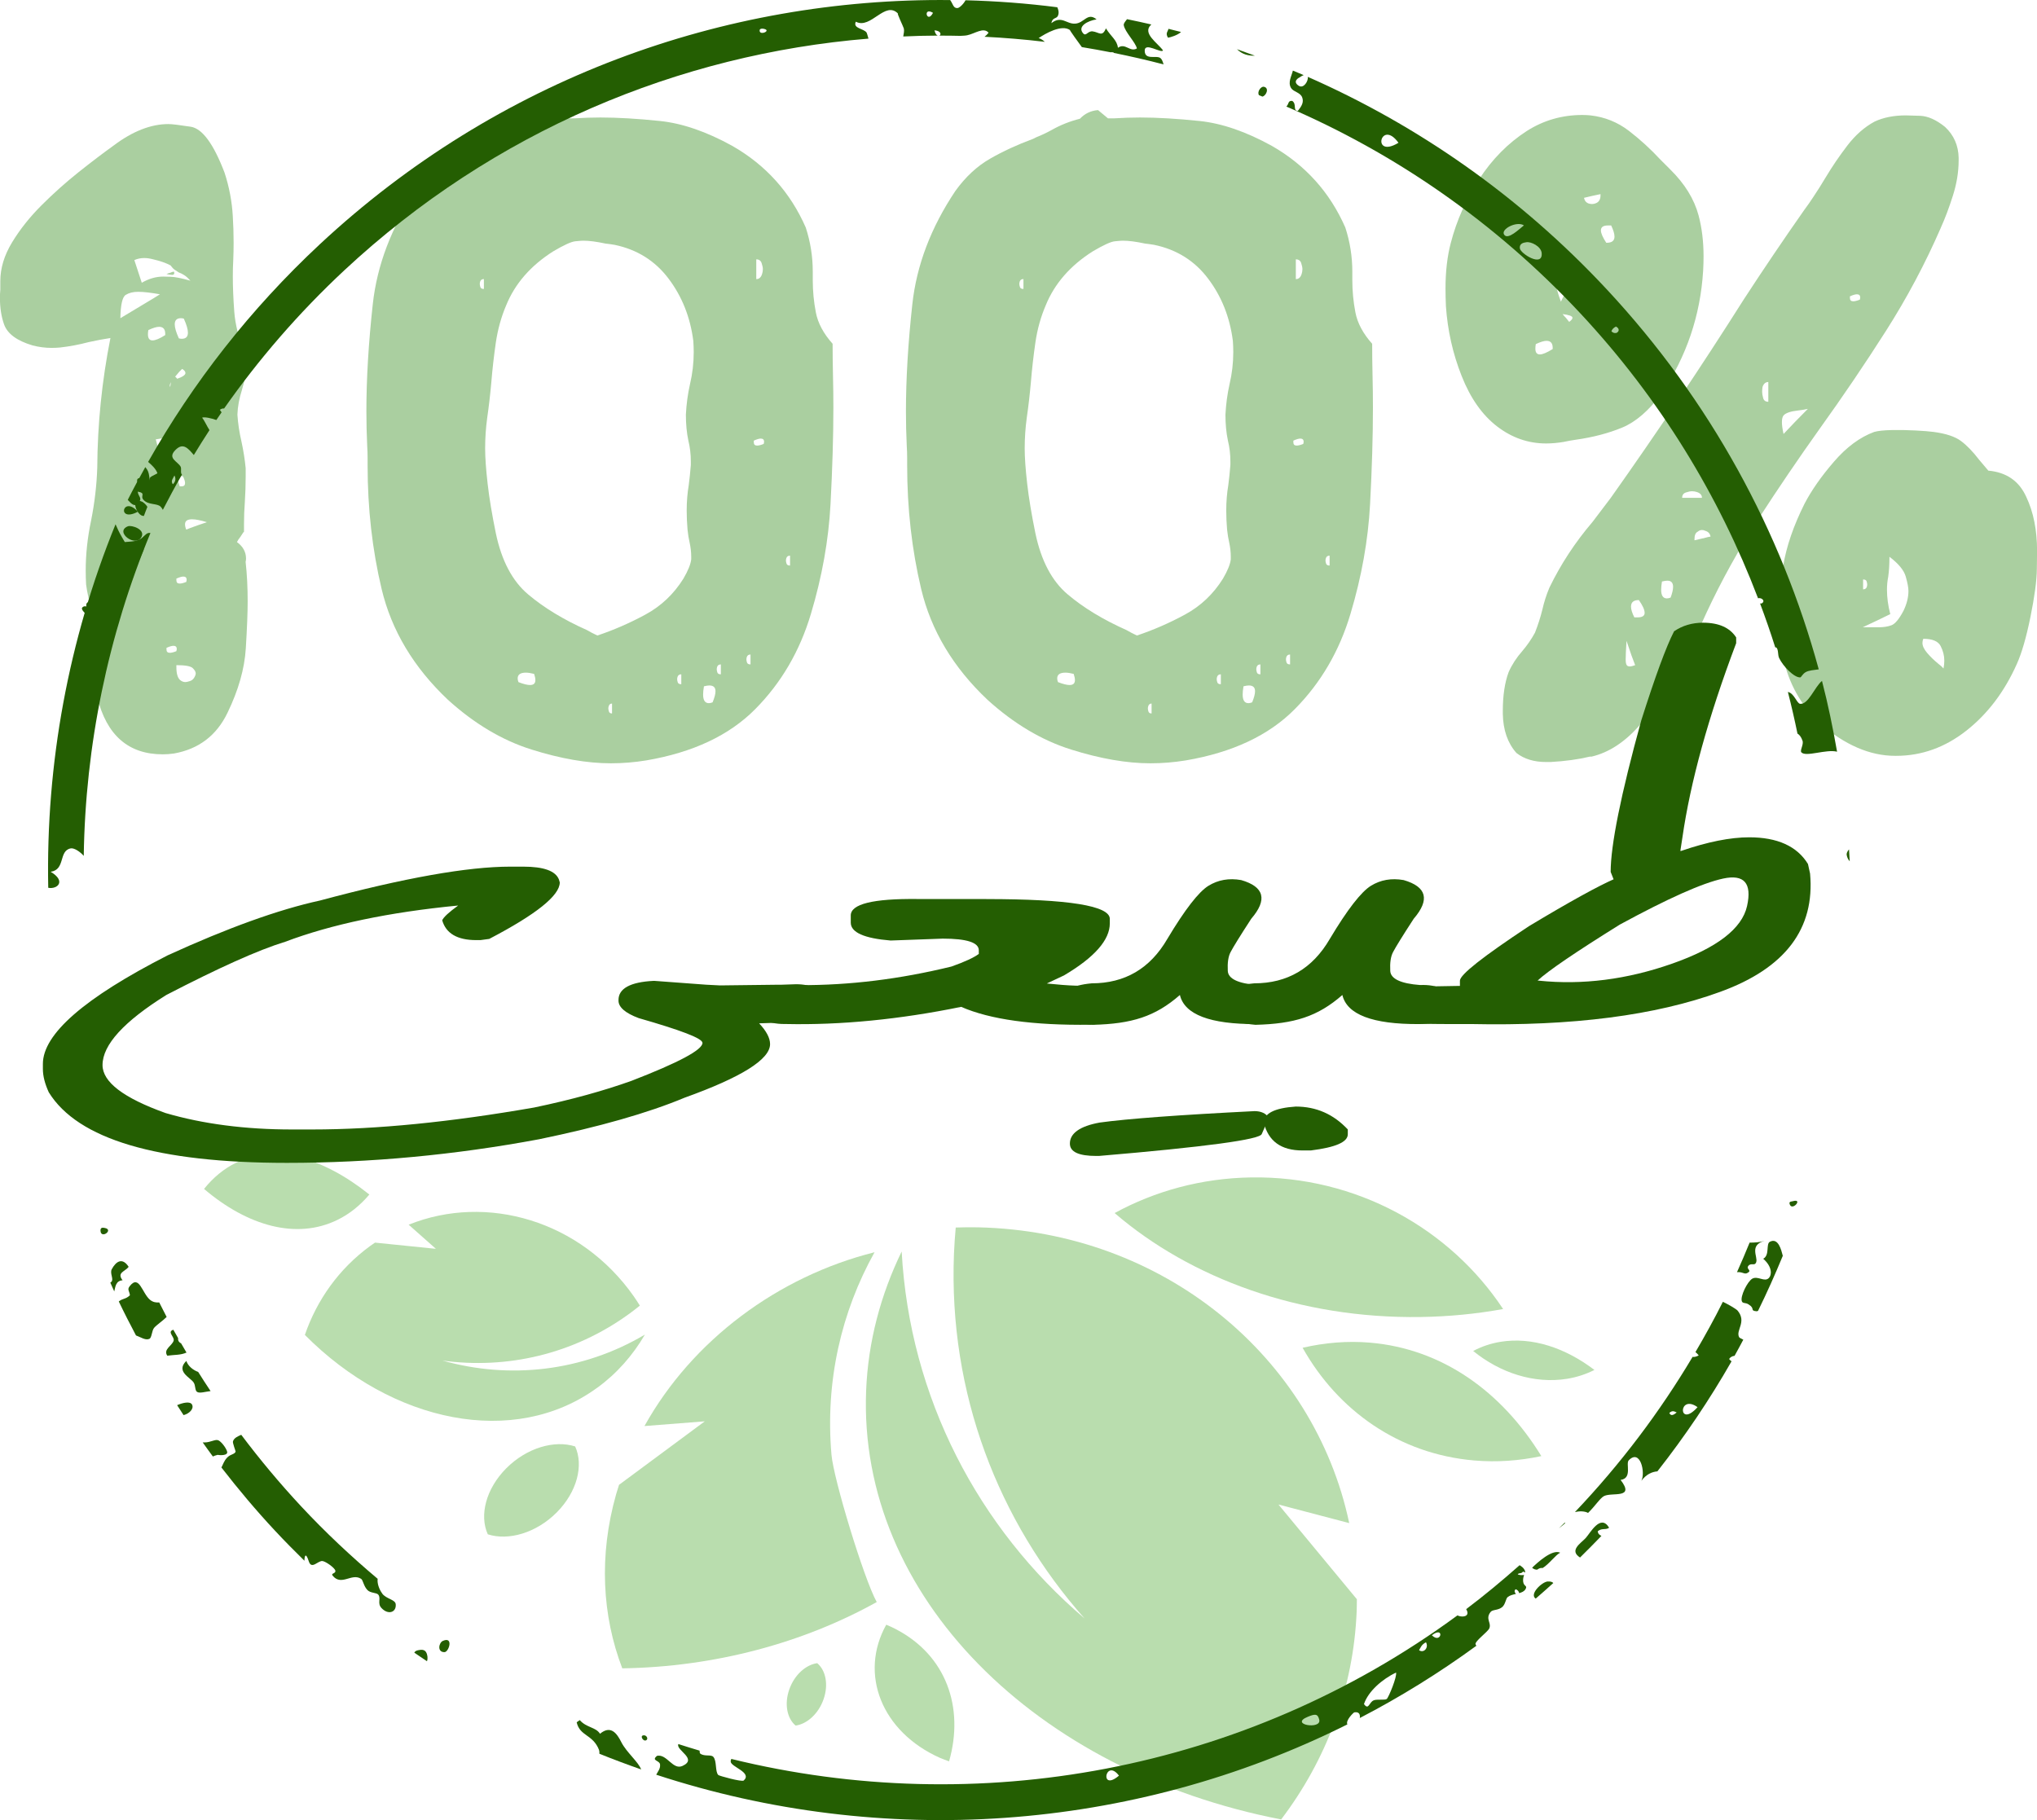 <svg xmlns="http://www.w3.org/2000/svg" id="uuid-9db97db8-7f29-4659-97ac-c463cca0b178" viewBox="0 0 633.8 566.37"><defs><style>.uuid-5e729e01-6053-415a-bc4b-199b63da9503{fill:#aacfa0;}.uuid-5e729e01-6053-415a-bc4b-199b63da9503,.uuid-cdfca69a-180e-488d-9c3a-167b69a9fcaa,.uuid-dae5a5d7-2af9-4aea-aef7-618b8454633a{stroke-width:0px;}.uuid-cdfca69a-180e-488d-9c3a-167b69a9fcaa{fill:#245e02;}.uuid-dae5a5d7-2af9-4aea-aef7-618b8454633a{fill:#b9ddae;}</style></defs><g id="uuid-c15b4f6f-1f6f-428e-a51b-7143b9b2f629"><path class="uuid-dae5a5d7-2af9-4aea-aef7-618b8454633a" d="m479.58,453.12c-12.36-20.15-30.92-33.39-53.27-35.3-7.06-.6-14.1-.01-21.01,1.59,11,19.59,30.04,33.08,53.39,35.07,7.07.61,14.07.09,20.88-1.36Z"></path><path class="uuid-dae5a5d7-2af9-4aea-aef7-618b8454633a" d="m114.92,371.72c-14.53-11.59-29.37-15.77-41.46-9.89-3.82,1.86-7.14,4.63-9.97,8.15,13.61,11.6,28.8,15.82,41.43,9.67,3.83-1.85,7.16-4.56,10.01-7.93Z"></path><path class="uuid-dae5a5d7-2af9-4aea-aef7-618b8454633a" d="m496.09,426.31c-9.06-6.9-19.41-10.34-29.18-8.76-3.08.5-5.93,1.48-8.54,2.86,8.38,6.82,18.99,10.3,29.2,8.66,3.09-.5,5.93-1.45,8.53-2.76Z"></path><path class="uuid-dae5a5d7-2af9-4aea-aef7-618b8454633a" d="m278.7,506.95c-.95-.5-1.95-.94-2.95-1.36-8.51,15.29-1.5,33.33,16.76,41.46.91.4,1.85.71,2.79,1.06,4.8-16.81-.92-33.04-16.6-41.15Z"></path><path class="uuid-dae5a5d7-2af9-4aea-aef7-618b8454633a" d="m467.68,407.35c-16.54-25-45.64-41.44-78.34-40.95-15.5.23-29.97,4.24-42.53,11.09,23.65,20.35,57.68,32.9,95.2,32.35,8.82-.13,17.4-.98,25.67-2.48Z"></path><path class="uuid-dae5a5d7-2af9-4aea-aef7-618b8454633a" d="m269.49,432.77c-2.53,63.97,52.86,118.66,129.13,133.42,13.94-18.35,22.54-40.65,23.5-64.83.05-1.24.04-2.47.06-3.7l-24.39-29.47,22.01,5.78c-10.87-51.59-57.75-90.79-115.51-92.04-2.32-.05-4.62-.01-6.92.06-.25,2.72-.43,5.45-.55,8.2-1.71,43.39,13.83,83.26,40.65,113.47-33.07-28.16-54.43-68.75-56.92-114.21-6.56,13.52-10.45,28.08-11.06,43.32Z"></path><path class="uuid-dae5a5d7-2af9-4aea-aef7-618b8454633a" d="m185.79,431.87c-25.75,18.76-63.71,11-90.93-16.46,3.73-10.85,10.58-20.58,20.31-27.67.5-.36,1-.7,1.51-1.05l18.95,1.93-8.48-7.51c24.35-9.79,53.53-1.25,70.05,22.3.66.95,1.28,1.91,1.89,2.88-1.06.86-2.14,1.69-3.24,2.5-17.48,12.72-38.27,17.34-58.19,14.6,20.81,5.88,43.51,3.48,63-8.08-3.77,6.46-8.71,12.1-14.86,16.57Z"></path><path class="uuid-dae5a5d7-2af9-4aea-aef7-618b8454633a" d="m193.61,519.17c28.81-.44,56.33-7.91,79.18-20.63-4.02-7.27-13.42-38.26-14.08-45.83-1.99-22.85,3.06-44.48,13.4-63.03-30.03,7.54-56.71,27.35-71.59,54.09l18.77-1.47-26.68,19.76c-.3.97-.62,1.93-.9,2.91-5.42,19.13-4.36,37.85,1.91,54.21Z"></path><path class="uuid-dae5a5d7-2af9-4aea-aef7-618b8454633a" d="m247.55,536.98c3.56-.49,7.14-3.69,8.71-8.23,1.58-4.55.65-8.98-1.99-11.19-3.56.49-7.14,3.68-8.71,8.23-1.58,4.55-.65,8.98,1.99,11.19Z"></path><path class="uuid-dae5a5d7-2af9-4aea-aef7-618b8454633a" d="m151.78,477.46c6.42,2.07,15.07-.41,21.44-6.81,6.36-6.4,8.41-14.65,5.74-20.53-6.42-2.07-15.06.4-21.44,6.8-6.36,6.41-8.41,14.65-5.75,20.53Z"></path><path class="uuid-5e729e01-6053-415a-bc4b-199b63da9503" d="m76.18,109.92c.42,1.2.64,2.44.64,3.72,0,.6-.1,1.52-.32,2.76-.21,1.24-.62,2.88-1.22,4.94-.85,2.65-1.33,5.21-1.41,7.7.18,2.73.6,5.56,1.28,8.46.59,2.74,1.03,5.47,1.29,8.21v2.57c0,2.65-.09,5.3-.26,7.95-.18,2.31-.26,4.62-.26,6.93v2.31l-.39.39v.13l-.12.13c-.09.09-.13.17-.13.25l-.13.13c-.18.26-.3.47-.39.64l-.26.26v.13l-.26.26c-.17.34-.34.64-.51.9,1.88,1.37,2.82,3.08,2.82,5.13,0,.34-.04.69-.13,1.03.43,3.76.64,7.87.64,12.31,0,3.42-.19,8.3-.58,14.62-.39,6.33-2.29,13.02-5.71,20.07-3.41,7.06-8.97,11.27-16.67,12.64-1.2.17-2.35.25-3.46.25-10.68,0-17.49-5.94-20.39-17.83-.43-2.22-.64-4.53-.64-6.93,0-1.54.09-3.08.26-4.62.17-1.62.26-3.21.26-4.75s-.09-3.03-.26-4.49c-.35-2.31-.85-4.66-1.54-7.05-.68-2.31-1.2-4.7-1.54-7.18-.08-1.45-.12-2.9-.12-4.36,0-5.05.55-10.22,1.67-15.52,1.11-5.56,1.74-11.03,1.92-16.42.08-13.59,1.45-27.06,4.1-40.4-2.23.34-4.49.77-6.8,1.28-2.91.77-5.85,1.33-8.85,1.67-.85.08-1.75.12-2.69.12-1.97,0-3.94-.26-5.9-.77-4.87-1.45-7.82-3.64-8.85-6.54-.86-2.39-1.29-5.17-1.29-8.34,0-.77.04-1.58.12-2.44v-2.69c0-4.02,1.22-8.04,3.66-12.06,2.44-4.02,5.49-7.86,9.17-11.54,3.67-3.67,7.5-7.09,11.47-10.26,3.97-3.16,7.63-5.94,10.97-8.34,5.9-4.44,11.58-6.67,17.05-6.67,1.03,0,3.34.28,6.93.83,3.59.56,7.1,5.32,10.52,14.3,1.45,4.44,2.3,8.94,2.56,13.47.17,2.74.26,5.51.26,8.33,0,1.79-.04,3.63-.12,5.52-.09,1.62-.13,3.25-.13,4.87,0,3.33.15,7.01.45,11.03.3,4.02,1.39,8.34,3.28,12.95Zm-38.73-10.9c3.25-1.97,6.67-4.02,10.26-6.16l2.05-1.28c-2.82-.51-5.09-.77-6.8-.77-1.54,0-2.82.32-3.85.96-1.03.64-1.58,3.06-1.66,7.25Zm15.64-16.42c-1.45-.77-3.29-1.41-5.52-1.92-.93-.25-1.84-.38-2.69-.38-1.12,0-2.14.21-3.08.64.77,2.31,1.54,4.66,2.31,7.05,2.22-1.28,4.44-1.92,6.67-1.92.25,0,1.04.02,2.37.06,1.32.04,3.35.45,6.1,1.22-.69-.77-1.33-1.35-1.93-1.73-.6-.38-1.15-.66-1.67-.83-.43-.26-.85-.53-1.28-.83-.43-.3-.86-.75-1.29-1.35Zm-6.93,20.13c-.08.43-.13.86-.13,1.28,0,1.28.47,1.92,1.41,1.92s2.26-.56,3.97-1.66v-.39c0-1.45-.63-2.18-1.92-2.18-.77,0-1.89.34-3.34,1.02Zm2.31,33.99c.95,3.85,1.92,5.77,2.95,5.77.18,0,.64-.28,1.41-.83.77-.56,1.16-2.54,1.16-5.96-.86.17-1.67.34-2.44.51l-3.08.51Zm5.64-52.2c.08.17.12.3.12.38,0,.43-.21.64-.63.64-.52,0-1.12-.09-1.8-.26.34-.17.73-.3,1.16-.39.34-.17.73-.3,1.15-.38Zm.77,118.12l.13-.64c0-.68-.34-1.03-1.02-1.03-.52,0-1.25.21-2.19.64v.51c0,.68.34,1.03,1.03,1.03.52,0,1.2-.17,2.05-.51Zm-1.67-83.75l-.13.26c-.17.34-.26.6-.26.77s.04.34.13.51c.09-.59.17-1.11.25-1.54Zm2.44-13.59c.34.09.64.13.9.13,1.29,0,1.92-.64,1.92-1.92,0-1.03-.43-2.48-1.28-4.36-.34-.08-.64-.13-.9-.13-1.28,0-1.92.64-1.92,1.92,0,1.03.43,2.48,1.28,4.36Zm-1.15,11.93c.17.09.38.3.64.64,1.71-.6,2.56-1.2,2.56-1.79,0-.43-.34-.86-1.03-1.28l-.89.89-1.29,1.54Zm.38,62.84v.51c0,.68.34,1.02,1.03,1.02.52,0,1.19-.17,2.05-.51l.12-.64c0-.68-.34-1.03-1.02-1.03-.51,0-1.24.21-2.18.64Zm0,26.93v.64c0,1.97.39,3.29,1.15,3.98.52.43,1.07.64,1.67.64.26,0,.73-.1,1.41-.32.68-.21,1.2-.71,1.54-1.48.17-.34.25-.64.25-.9,0-.51-.32-1.07-.96-1.67-.64-.6-2.33-.9-5.07-.9Zm2.06-58.74c-.18-.09-.35-.13-.51-.13-.69,0-1.03.34-1.03,1.03,0,.51.17,1.24.51,2.18h.64c.68,0,1.03-.34,1.03-1.03,0-.51-.22-1.2-.64-2.05Zm1.02,16.54l1.29-.51c1.61-.6,3.33-1.2,5.12-1.79-1.97-.6-3.51-.9-4.62-.9-1.45,0-2.18.51-2.18,1.54,0,.51.12,1.07.38,1.67Z"></path><path class="uuid-5e729e01-6053-415a-bc4b-199b63da9503" d="m259.06,106.97c0,3.25.04,6.59.12,10.01.08,3.25.12,6.54.12,9.88,0,8.89-.3,18.92-.89,30.07-.6,11.16-2.63,22.53-6.1,34.11-3.46,11.59-9.23,21.46-17.31,29.62-8.08,8.17-19.39,13.49-33.92,15.97-3.68.6-7.36.9-11.03.9-7.35,0-15.59-1.43-24.69-4.29-9.11-2.87-17.76-8.02-25.97-15.46-10.69-10.09-17.57-21.59-20.65-34.5-2.91-12.23-4.36-25.05-4.36-38.47v-2.18c0-1.28-.04-2.61-.13-3.98-.16-3.5-.25-7.05-.25-10.64,0-10.09.66-21.2,1.99-33.35,1.33-12.14,5.79-23.89,13.41-35.27,3.15-4.36,6.75-7.7,10.77-10,4.02-2.31,8.47-4.36,13.34-6.16l1.02-.51c1.71-.68,3.34-1.45,4.88-2.31,2.74-1.54,5.64-2.69,8.72-3.46,1.54-1.62,3.42-2.52,5.64-2.69l3.08,2.56h2.04c2.66-.17,5.3-.26,7.95-.26,5.39,0,11.56.37,18.53,1.09,6.97.73,14.48,3.32,22.51,7.76,10.43,5.98,18.04,14.45,22.83,25.39,1.45,4.45,2.18,9.02,2.18,13.72v2.7c0,3.33.32,6.67.96,10,.64,3.33,2.38,6.58,5.2,9.74Zm-108.5-17.05v-3.08c-.6,0-.98.26-1.16.77-.08.26-.12.52-.12.77s.07.58.19.96c.13.39.49.58,1.1.58Zm35.26,107.86c5.13-1.71,10.13-3.89,15.01-6.54,4.88-2.65,8.81-6.37,11.8-11.16,1.45-2.48,2.27-4.49,2.44-6.03v-.77c0-1.45-.17-2.95-.51-4.49-.26-1.11-.48-2.44-.64-3.98-.17-2.05-.26-4.02-.26-5.9,0-2.82.22-5.47.64-7.95.26-1.97.47-4.06.65-6.28v-1.03c0-2.31-.26-4.49-.77-6.54-.52-2.48-.77-5.17-.77-8.08.16-3.25.59-6.41,1.28-9.49.77-3.25,1.16-6.58,1.16-10,0-1.11-.05-2.26-.13-3.46-.94-7.35-3.5-13.81-7.7-19.37-4.19-5.56-9.79-9.06-16.8-10.52-1.02-.17-1.96-.3-2.82-.39-2.74-.59-5.04-.9-6.92-.9-.44,0-1.27.06-2.51.19-1.24.13-3.52,1.17-6.86,3.14-7.01,4.45-11.88,10.05-14.62,16.8-1.53,3.59-2.6,7.44-3.21,11.54-.59,4.1-1.07,8.25-1.41,12.44-.34,3.85-.77,7.52-1.28,11.03-.43,3.17-.64,6.33-.64,9.49,0,2.82.26,6.48.77,10.97.51,4.49,1.37,9.64,2.56,15.45,1.79,8.55,5.15,14.9,10.07,19.04,4.92,4.15,11.01,7.85,18.28,11.09,1.03.6,2.09,1.15,3.21,1.67Zm-24.5,14.49c1.54.6,2.74.9,3.6.9,1.11,0,1.66-.51,1.66-1.54,0-.51-.13-1.15-.39-1.92-1.02-.26-1.88-.39-2.56-.39-1.71,0-2.56.6-2.56,1.8,0,.34.08.73.25,1.15Zm29.11,9.75v-3.08c-.51,0-.85.26-1.02.77-.09.25-.13.51-.13.77s.07.58.19.96c.13.38.45.58.96.58Zm21.55-9.1v-3.08c-.6,0-.98.26-1.16.77-.08.25-.13.51-.13.77s.07.58.19.96c.12.38.49.58,1.09.58Zm9.74,5.64c.6-1.45.9-2.61.9-3.46,0-1.2-.64-1.79-1.93-1.79-.42,0-.97.09-1.66.26-.18,1.02-.26,1.88-.26,2.56,0,1.79.59,2.69,1.8,2.69.34,0,.72-.09,1.15-.26Zm2.57-8.72v-3.08c-.6,0-.98.25-1.16.77-.08.26-.12.51-.12.77s.07.58.19.96c.12.38.49.58,1.09.58Zm9.23-3.08v-3.08c-.6,0-.98.26-1.15.77-.09.26-.13.51-.13.77s.06.58.19.96c.13.38.49.58,1.1.58Zm4.1-68.61l.13-.64c0-.68-.34-1.03-1.03-1.03-.51,0-1.24.21-2.18.64v.51c0,.69.34,1.03,1.02,1.03.51,0,1.2-.17,2.05-.51Zm-2.31-57.45v6.16c.85,0,1.45-.51,1.79-1.54.17-.51.26-1.02.26-1.54s-.13-1.15-.39-1.92c-.26-.77-.82-1.15-1.67-1.15Zm10.51,95.29v-3.08c-.6,0-.98.26-1.15.77-.09.26-.13.51-.13.77s.07.58.19.96c.14.39.49.58,1.09.58Z"></path><path class="uuid-5e729e01-6053-415a-bc4b-199b63da9503" d="m426.94,106.97c0,3.25.04,6.59.12,10.01.08,3.25.12,6.54.12,9.88,0,8.89-.3,18.92-.89,30.07-.6,11.16-2.63,22.53-6.1,34.11-3.46,11.59-9.23,21.46-17.31,29.62-8.08,8.17-19.39,13.49-33.92,15.97-3.68.6-7.36.9-11.03.9-7.35,0-15.59-1.43-24.69-4.29-9.11-2.87-17.76-8.02-25.97-15.46-10.69-10.09-17.57-21.59-20.65-34.5-2.91-12.23-4.36-25.05-4.36-38.47v-2.18c0-1.28-.04-2.61-.13-3.98-.17-3.5-.25-7.05-.25-10.64,0-10.09.66-21.2,1.99-33.35,1.33-12.14,5.79-23.89,13.41-35.27,3.15-4.36,6.75-7.7,10.77-10,4.02-2.31,8.46-4.36,13.34-6.16l1.02-.51c1.71-.68,3.34-1.45,4.88-2.31,2.74-1.54,5.64-2.69,8.72-3.46,1.54-1.62,3.42-2.52,5.64-2.69l3.08,2.56h2.04c2.66-.17,5.3-.26,7.95-.26,5.39,0,11.56.37,18.53,1.09,6.97.73,14.48,3.32,22.51,7.76,10.43,5.98,18.04,14.45,22.83,25.39,1.45,4.45,2.18,9.02,2.18,13.72v2.7c0,3.33.32,6.67.96,10,.64,3.33,2.38,6.58,5.2,9.74Zm-108.5-17.05v-3.08c-.6,0-.98.26-1.16.77-.08.26-.12.52-.12.77s.07.58.19.96c.13.39.49.58,1.1.58Zm35.26,107.86c5.13-1.71,10.13-3.89,15.01-6.54,4.88-2.65,8.81-6.37,11.8-11.16,1.45-2.48,2.27-4.49,2.44-6.03v-.77c0-1.45-.16-2.95-.5-4.49-.26-1.11-.48-2.44-.65-3.98-.17-2.05-.26-4.02-.26-5.9,0-2.82.22-5.47.64-7.95.26-1.97.47-4.06.65-6.28v-1.03c0-2.31-.26-4.49-.77-6.54-.52-2.48-.77-5.17-.77-8.08.17-3.25.59-6.41,1.28-9.49.77-3.25,1.16-6.58,1.16-10,0-1.11-.05-2.26-.13-3.46-.94-7.35-3.5-13.81-7.7-19.37-4.19-5.56-9.79-9.06-16.8-10.52-1.02-.17-1.96-.3-2.82-.39-2.74-.59-5.04-.9-6.92-.9-.44,0-1.27.06-2.51.19-1.24.13-3.52,1.17-6.86,3.14-7.01,4.45-11.88,10.05-14.62,16.8-1.54,3.59-2.61,7.44-3.21,11.54-.59,4.1-1.07,8.25-1.41,12.44-.34,3.85-.77,7.52-1.28,11.03-.43,3.17-.64,6.33-.64,9.49,0,2.82.26,6.48.77,10.97.51,4.49,1.37,9.64,2.56,15.45,1.79,8.55,5.15,14.9,10.07,19.04,4.91,4.15,11.01,7.85,18.28,11.09,1.03.6,2.09,1.15,3.21,1.67Zm-24.5,14.49c1.54.6,2.73.9,3.6.9,1.11,0,1.66-.51,1.66-1.54,0-.51-.13-1.15-.39-1.92-1.02-.26-1.88-.39-2.56-.39-1.72,0-2.57.6-2.57,1.8,0,.34.08.73.25,1.15Zm29.11,9.75v-3.08c-.51,0-.85.26-1.03.77-.08.25-.13.51-.13.77s.07.58.19.96c.13.38.45.58.96.58Zm21.55-9.1v-3.08c-.6,0-.98.26-1.16.77-.08.25-.13.51-.13.77s.07.58.19.96c.12.38.49.58,1.09.58Zm9.74,5.64c.6-1.45.9-2.61.9-3.46,0-1.2-.64-1.79-1.93-1.79-.42,0-.97.09-1.66.26-.18,1.02-.26,1.88-.26,2.56,0,1.79.59,2.69,1.79,2.69.34,0,.73-.09,1.15-.26Zm2.57-8.72v-3.08c-.6,0-.98.25-1.16.77-.08.26-.12.51-.12.77s.07.58.19.96c.12.38.49.58,1.09.58Zm9.23-3.08v-3.08c-.6,0-.98.26-1.15.77-.09.26-.13.51-.13.77s.06.58.19.96c.13.38.49.58,1.1.58Zm4.1-68.61l.13-.64c0-.68-.34-1.03-1.03-1.03-.51,0-1.24.21-2.18.64v.51c0,.69.34,1.03,1.02,1.03.51,0,1.2-.17,2.05-.51Zm-2.31-57.45v6.16c.85,0,1.45-.51,1.79-1.54.17-.51.26-1.02.26-1.54s-.13-1.15-.38-1.92c-.26-.77-.82-1.15-1.67-1.15Zm10.51,95.29v-3.08c-.6,0-.98.26-1.15.77-.09.26-.13.51-.13.77s.07.58.19.96c.14.39.5.58,1.09.58Z"></path><path class="uuid-5e729e01-6053-415a-bc4b-199b63da9503" d="m486.7,137.49c-1.97.34-3.85.51-5.64.51-5.56,0-10.65-1.77-15.27-5.32-4.61-3.55-8.29-8.78-11.02-15.71-2.74-6.92-4.36-14.15-4.88-21.67-.08-1.88-.13-3.72-.13-5.52,0-5.3.55-10.05,1.66-14.24,1.8-6.93,4.73-13.51,8.79-19.75,4.05-6.24,9-11.24,14.82-15.01,5.21-3.33,10.98-5,17.31-5,.85,0,1.71.04,2.56.13,4.45.51,8.42,2.12,11.93,4.81,3.51,2.7,6.79,5.71,9.88,9.04l2.95,2.95c4.53,4.45,7.48,9.23,8.85,14.36,1.02,3.85,1.54,8.08,1.54,12.7,0,1.46-.04,2.95-.13,4.49-.86,13.94-5.18,26.67-12.95,38.22-3.93,5.3-8.01,8.83-12.24,10.58-4.23,1.75-9.05,3.02-14.43,3.78-1.2.17-2.39.38-3.59.64Zm117.21-66.69c-4.87,11.2-10.58,21.93-17.12,32.19-6.53,10.26-13.4,20.39-20.58,30.39-6.58,9.23-12.93,18.58-19.04,28.02-6.11,9.45-11.52,19.22-16.22,29.3-2.14,4.87-4.96,10.56-8.47,17.06-3.51,6.5-7.57,12.42-12.18,17.76-4.62,5.34-9.67,8.66-15.13,9.94h-.52c-3.59.86-7.65,1.41-12.18,1.67h-1.41c-3.76,0-6.84-.94-9.24-2.82-2.73-3.08-4.14-7.14-4.23-12.18v-.9c0-4.79.6-8.8,1.8-12.05,1.02-2.31,2.43-4.49,4.23-6.54,1.54-1.8,2.87-3.72,3.98-5.77.94-2.39,1.71-4.79,2.3-7.18.52-2.31,1.24-4.57,2.18-6.8,3.51-7.27,7.99-14.11,13.46-20.52,1.97-2.56,3.85-5.04,5.64-7.44,14.36-20.26,28.17-40.87,41.43-61.82,6.07-9.32,12.31-18.55,18.72-27.7,1.02-1.37,2.01-2.78,2.95-4.23,1.2-1.79,2.44-3.76,3.72-5.9,2.05-3.42,4.31-6.75,6.8-10,2.48-3.24,5.3-5.73,8.46-7.44,2.73-1.28,5.98-1.93,9.74-1.93.52,0,1.99.05,4.43.13,2.43.09,5.01,1.24,7.76,3.46,2.74,2.56,4.15,5.77,4.23,9.62v.77c0,3.59-.6,7.27-1.8,11.03-1.2,3.76-2.43,7.05-3.72,9.88Zm-126.06,36.29c-.09.51-.13.98-.13,1.41,0,1.2.47,1.79,1.41,1.79.86,0,2.18-.56,3.98-1.67v-.38c0-1.45-.64-2.18-1.93-2.18-.77,0-1.88.34-3.33,1.02Zm9.62-28.34c-2.48,1.03-3.72,2.87-3.72,5.52,0,.25.06,1.24.19,2.95.13,1.71.71,3.93,1.73,6.67.26-.6.55-1.2.89-1.8,1.37-2.14,2.31-4.31,2.83-6.54.17-.51.25-1.07.25-1.67,0-1.71-.72-3.42-2.18-5.13Zm.77,21.42c.69-.51,1.03-.94,1.03-1.28,0-.51-1.03-.9-3.08-1.15.34.43.68.81,1.02,1.15l1.03,1.28Zm9.75-39.76c-1.71.34-3.42.73-5.13,1.15.18.94.69,1.54,1.55,1.8.34.08.64.13.89.13.52,0,1.03-.13,1.54-.39.77-.43,1.15-1.2,1.15-2.31v-.38Zm3.33,9.75h-1.02c-1.46,0-2.19.51-2.19,1.54,0,.86.56,2.14,1.67,3.85h.12c1.63,0,2.44-.64,2.44-1.92,0-.85-.34-2.01-1.03-3.46Zm1.55,33.34v3.08c.59,0,.98-.26,1.15-.77.08-.26.12-.51.12-.77s-.06-.58-.19-.96c-.12-.39-.49-.58-1.08-.58Zm3.21,95.93c-.18,2.74-.26,4.7-.26,5.9,0,1.11.22,1.75.64,1.92.17.09.38.13.64.13.42,0,.98-.13,1.67-.39-.18-.51-.56-1.54-1.16-3.08-.43-1.2-.94-2.69-1.53-4.49Zm2.44-7.31h1.02c1.45,0,2.18-.47,2.18-1.41s-.6-2.26-1.8-3.98c-1.63,0-2.44.68-2.44,2.05,0,.85.34,1.97,1.03,3.33Zm11.28-6.16c.51-1.37.77-2.48.77-3.33,0-1.29-.6-1.93-1.79-1.93-.43,0-.98.09-1.67.26-.17,1.03-.25,1.88-.25,2.56,0,1.8.59,2.7,1.79,2.7.34,0,.73-.09,1.15-.26Zm3.59-31.04h6.16c0-.86-.52-1.45-1.54-1.79-.51-.17-1.03-.26-1.54-.26s-1.15.13-1.92.39c-.78.25-1.16.81-1.16,1.67Zm3.85,13.21c.77-.17,1.49-.34,2.18-.51.26-.08.52-.13.77-.13.09-.09.17-.13.25-.13h.13c.51-.17,1.07-.3,1.66-.38-.17-.94-.73-1.54-1.66-1.8-.34-.17-.68-.25-1.03-.25-.43,0-.86.17-1.29.51-.68.34-1.02,1.11-1.02,2.31v.38Zm22.96-43.09v-6.16c-.86,0-1.46.52-1.8,1.54-.08.51-.12,1.02-.12,1.54s.11,1.16.32,1.92c.21.77.75,1.15,1.61,1.15Zm68.48,21.42c5.65.52,9.58,3.25,11.8,8.21,2.22,4.7,3.34,10.3,3.34,16.8,0,.26-.02,2.16-.07,5.71-.04,3.55-.71,8.49-1.99,14.81-1.29,6.33-2.69,11.2-4.23,14.62-3.85,8.64-9.09,15.56-15.72,20.77-6.63,5.21-13.91,7.83-21.86,7.83h-.26c-7.87,0-15.69-3.38-23.47-10.13-5.9-5.64-9.71-12.48-11.41-20.52-1.03-4.53-1.55-9.06-1.55-13.59,0-3.76.52-8.7,1.55-14.81,1.02-6.11,3.24-12.59,6.67-19.43,2.14-4.1,5.16-8.44,9.11-13.02,3.93-4.57,8.12-7.67,12.56-9.3,1.2-.34,3.04-.53,5.51-.58,2.48-.04,4.94,0,7.38.13,2.43.13,4.29.28,5.57.45,3.85.51,6.69,1.45,8.53,2.82,1.84,1.37,3.74,3.33,5.7,5.9.86,1.02,1.8,2.14,2.82,3.33Zm-63.74-11.41c2.48-2.65,5-5.26,7.57-7.82-1.2.26-2.23.43-3.08.51-2.31.26-3.81.77-4.49,1.54-.34.43-.51,1.11-.51,2.05s.16,2.18.51,3.72Zm20.65-42.83v.51c0,.69.34,1.03,1.03,1.03.51,0,1.19-.17,2.06-.51l.12-.64c0-.68-.34-1.03-1.03-1.03-.5,0-1.24.21-2.18.64Zm12.57,98.88c-1.46.68-2.87,1.37-4.23,2.05l-4.36,2.05h5c1.54,0,2.86-.21,3.98-.64,1.11-.43,2.35-1.92,3.71-4.49,1.03-2.14,1.54-4.19,1.54-6.16,0-1.03-.28-2.52-.84-4.49-.56-1.97-2.25-4.02-5.07-6.16,0,2.4-.13,4.49-.39,6.28-.26,1.28-.38,2.61-.38,3.97,0,2.4.33,4.92,1.02,7.57Zm-8.47-10.78v3.08c.6,0,.98-.26,1.16-.77.08-.26.12-.52.12-.77s-.07-.58-.19-.96c-.13-.38-.49-.58-1.1-.58Zm25.02,27.7c.17-.85.25-1.67.25-2.44,0-1.54-.38-3.06-1.15-4.55-.77-1.49-2.56-2.24-5.39-2.24-.17.43-.26.85-.26,1.28,0,.94.49,1.99,1.48,3.14.98,1.15,2.16,2.29,3.52,3.4.68.51,1.2.98,1.54,1.41Z"></path><path class="uuid-cdfca69a-180e-488d-9c3a-167b69a9fcaa" d="m118.92,495.9c1.3,1.73,4.08,1.82,4.21,3.33.23,2.57-2.4,3.4-4.45,1.15-1.35-1.44-.07-2.96-.96-4.12-.55-.71-2.45-.44-3.42-1.48-1.14-1.19-1.35-3.05-1.92-3.45-2.96-1.96-6.14,2.38-8.89-1.02-.62-.79,1.06-.59.85-1.54-.19-.88-2.95-2.85-3.99-2.99-1.4-.2-3.39,2.79-4.27.09-.88-2.79-1.34-1.89-1.36-.19-3.1-3.04-6.16-6.13-9.14-9.33-5.94-6.36-11.46-12.94-16.69-19.69.51-.88.77-2.05,1.83-3.12,1.09-1.09,2.21-.9,2.59-1.8.06-.15-1.03-2.74-.81-3.26.39-1.07,1.52-1.52,2.56-1.99,5.77,7.67,11.97,15.11,18.65,22.28,7.55,8.1,15.53,15.57,23.8,22.54-.2,1.24.38,3.2,1.43,4.58Z"></path><path class="uuid-cdfca69a-180e-488d-9c3a-167b69a9fcaa" d="m34.77,394.98c1.28-2.39,3.26-3.83,5.26-.76-1.12,1.51-3.77,1.76-1.89,4.19-2.11.15-2.22,1.94-2.59,3.47-.41-.9-.82-1.82-1.22-2.73.1-.1.2-.14.32-.26.84-.78-.55-2.66.12-3.91Z"></path><path class="uuid-cdfca69a-180e-488d-9c3a-167b69a9fcaa" d="m481.59,492.14c.91-.04,1.44.15,1.71.48-1.82,1.64-3.63,3.26-5.48,4.85-2.1-1.4,2.04-5.27,3.76-5.33Z"></path><path class="uuid-cdfca69a-180e-488d-9c3a-167b69a9fcaa" d="m57.11,440.36c-.69-1.02-1.33-2.07-2-3.09,1.82-.79,4.11-1.29,4.66-.14.62,1.28-.86,2.78-2.66,3.24Z"></path><path class="uuid-cdfca69a-180e-488d-9c3a-167b69a9fcaa" d="m42.31,415.57c-1.85-3.5-3.66-7.02-5.35-10.57,1.23-1,2.2-.67,3.46-1.93-.15-1.34-.93-1.75-.06-2.83,2.95-3.76,3.85,2.18,6.31,4.24.97.81,1.97.88,2.88.84.75,1.5,1.53,3,2.3,4.5-1.26,1.26-3.07,2.43-3.9,3.39-.73.86-.71,3.08-1.46,3.42-1.19.56-2.66-.49-4.17-1.05Z"></path><path class="uuid-cdfca69a-180e-488d-9c3a-167b69a9fcaa" d="m67.74,452.73c-.61.13-1.08.33-1.51.51-1.09-1.43-2.1-2.93-3.16-4.38.19.01.37.02.56.01,1.97,0,3.39-1.12,4.36-.64,1.16.58,2.92,3.2,2.69,3.88-.33,1.05-3.14.64-2.95.61Z"></path><path class="uuid-cdfca69a-180e-488d-9c3a-167b69a9fcaa" d="m575.31,264.31c.08,1.24.16,2.48.22,3.72-.45-.52-.8-1.14-.94-1.95-.1-.43.13-1.09.72-1.77Z"></path><path class="uuid-cdfca69a-180e-488d-9c3a-167b69a9fcaa" d="m561.86,209.14c-1.05.6-1.44,1.68-1.73,1.66-1.87.1-5.31-3.41-6.55-5.99-.49-1.02-.17-2.5-.83-3.27-.06-.05-.22-.08-.4-.1-1.44-4.59-3.03-9.14-4.72-13.66.3.1.65.02.92-.35.38-.51-.17-1.15-.91-1.28-.28-.06-.49-.02-.63.04-12.16-31.92-30.51-62.11-55.25-88.63-26.58-28.49-57.85-49.95-91.52-64.4.87-.82.41-1.9,1.85-1.75,1.46,1.03.09,3.01,1.72,3.12,1.27-1.6,1.91-2.76,1.34-4.27-.64-1.55-2.76-1.69-3.46-2.89-1.04-1.8.16-3.61.58-5.4,1.11.47,2.24.92,3.36,1.4-.37.15-.82.37-1.37.78.18-.13-2.39,1.1-.18,2.53,1.57,1.01,3.05-1.51,2.84-2.76,34.16,15.04,65.9,37.05,92.96,66.07,32.39,34.73,54.32,75.47,66.01,118.3-1.46.2-3.14.34-4.01.85Zm-126.73-164.71c-5.55-7.67-8.52,5.15,0,0h0Zm32.85,28.55c1.14,1.91,4.87-1.86,6.18-2.84-2.17-1.45-7.24,1.12-6.18,2.84Zm34.81,28.64c-.84.42-1.22.93-1.41,1.47,1.41,1.5,3.43-.44,1.41-1.47Zm-23.1-22.84c-.17-2.13-3.36-3.66-4.77-3.4-.63.12-2.22.22-2.02,1.91.11,1.55,7.15,6.06,6.79,1.49Z"></path><path class="uuid-cdfca69a-180e-488d-9c3a-167b69a9fcaa" d="m384.87,15.31c1.86.65,3.71,1.34,5.56,2.01-1.96.07-3.88-.36-5.56-2.01Z"></path><path class="uuid-cdfca69a-180e-488d-9c3a-167b69a9fcaa" d="m363.43,11.74c-.93-1.41,0-1.99.13-2.77,1.29.34,2.61.65,3.92.99-1.15,1.03-3.26,1.65-4.05,1.77Z"></path><path class="uuid-cdfca69a-180e-488d-9c3a-167b69a9fcaa" d="m493.35,478.66c1.46-1.61,4.64-7.66,7.3-3.28-.05.06-.1.1-.14.15-1.17.61-2.12-.07-3.38.98.09.89.57,1.12,1.14,1.45-2.17,2.27-4.41,4.5-6.65,6.72-3.48-2.21.22-4.42,1.73-6.03Z"></path><path class="uuid-cdfca69a-180e-488d-9c3a-167b69a9fcaa" d="m297.93,2.51c.52-.03,1.78-1.11,2.49-2.43,9.56.25,19.07.96,28.56,2.18.28.67.47,1.32.38,1.94-.3,2.1-1.75.73-2.23,3,3.16-2.45,4.68.29,7.32.16,2.92-.11,3.88-3.67,6.74-1.33-2.8.43-6.07,2.21-4.17,4.35.93,1.04,1.39-.78,2.94-.62,2.02.26,2.99,1.87,4.14-.94,1.65,2.66,3.45,3.62,3.74,6.05,2.27-1.66,3.68,1.46,5.9.21-.42-1.92-3.74-5.13-4.09-7.25-.1-.57.63-1.34,1.02-1.86,2.53.53,5.08,1.05,7.59,1.65-.01.01-.08.03-.08.05-2.93,2.66,2,5.66,3.69,8.02-.55,1.02-5.77-2.72-5.7.11.04,3.1,3.76,1.24,4.95,2.32.46.4.68,1.14.92,1.92-5.12-1.34-10.29-2.52-15.47-3.57-.04-.06-.07-.14-.15-.16-.33-.09-.62-.08-.86-.04-2.98-.59-5.96-1.12-8.95-1.61-.7-.96-4.09-5.59-3.66-5.29-2.61-1.87-7.65,1.05-9.79,2.49.68.18,1.31.62,1.93,1.16-6.24-.75-12.49-1.26-18.76-1.58.44-.33.85-.72,1.26-1.25-1.56-1.85-4.27.3-6.64.78-.58.13-1.35.15-2.15.19-2.17-.05-4.36-.08-6.53-.07.59-.27.66-1.44-1.5-1.66.22,1.04.61,1.5.98,1.65-3.57,0-7.14.11-10.71.27.15-.84.36-1.75.18-2.49-.16-.61-2.46-5.31-1.74-4.57-4.07-4.3-8.51,4.96-13.19,2.46-1,2.16,2.44,2.07,3.36,3.4.06.08.3.89.57,1.87-58.85,4.84-116.56,28.72-163.11,72.12-14.2,13.25-26.64,27.68-37.38,42.98-.43-.05-.86.06-1.32.42.18.28.36.51.54.77-.56.78-1.08,1.59-1.63,2.39-1.65-.57-3.6-1.01-4.43-.74.71.88,1.43,2.56,2.29,3.89-1.67,2.57-3.29,5.14-4.87,7.75-1.79-2.09-3.35-4.02-5.77-1.52-2.48,2.55.64,3.43,1.64,5.1.4.69-.15,1.94.44,2.52-2.09,3.62-4.06,7.28-5.95,10.96-.18-.35-.4-.69-.69-.99-1.09-1.11-3.78-.45-5.3-2.09-1.22-1.3.94-2.07-1.81-2.59.12,1.43,1.22,1.86.61,2.95-1.33,2.31-2.56.89-3.73-.38,1.73-3.43,3.57-6.81,5.45-10.18.05.03.12.08.14.14,1.44,1.69.83,3.14,1.64,5.1,4.21-1.95,1.29-5.08-.89-6.87,13.88-24.56,31.7-47.47,53.44-67.75C154.91,24.39,225.46-.71,295.64.02c.88,1.17.94,2.58,2.28,2.49ZM53.78,150.7c.84-.79,1.02-1.69.5-2.74-.37.87-1.29,1.67-.5,2.74ZM237.55,8.95c-.05-.03-1.08-.14-1.17.36-.38,2.04,4.03.16,1.17-.36Zm52.75-4.96c-3.32-1.99-1.85,3.6,0,0h0Z"></path><path class="uuid-cdfca69a-180e-488d-9c3a-167b69a9fcaa" d="m556.3,215.33c1.95.39,2.75,3.53,3.78,3.69,2.57.32,4.57-5.32,6.82-7.13,1.89,7.28,3.4,14.65,4.69,22.03-3.44-.86-9.74,1.77-11.12.18-.49-.6.81-2.47.36-3.62-.41-1.19-.96-1.84-1.56-2.2-.89-4.33-1.88-8.65-2.98-12.95Z"></path><path class="uuid-cdfca69a-180e-488d-9c3a-167b69a9fcaa" d="m138.3,514.13c-2.35.03-1.78-2.94-.51-3.5,3.39-1.51,1.91,3.46.51,3.5Z"></path><path class="uuid-cdfca69a-180e-488d-9c3a-167b69a9fcaa" d="m200.5,540.02c.75.08,1.26,1.11.57,1.52-.95.58-2.27-1.68-.57-1.52Z"></path><path class="uuid-cdfca69a-180e-488d-9c3a-167b69a9fcaa" d="m186.39,544.57c-1.92-4.93-5.98-4.23-6.96-8.62l.96-.67c2.05,2.37,5.02,2.17,6.3,4.25,3.34-2.79,5.26-.13,6.63,2.61,1.61,3.18,5.3,6.13,6.17,8.49-4.36-1.53-8.69-3.15-12.99-4.88.02-.44,0-.85-.12-1.17Z"></path><path class="uuid-cdfca69a-180e-488d-9c3a-167b69a9fcaa" d="m61.34,433.16c-.78-.5-.41-2.05-1.15-3.03-1.04-1.48-5.56-3.38-2.21-6.63.52,1.63,2.13,2.87,3.68,3.43,1.24,2,2.55,3.98,3.86,5.96-1.67.19-3.39.77-4.18.26Z"></path><path class="uuid-cdfca69a-180e-488d-9c3a-167b69a9fcaa" d="m37.85,167.01l.98,1.67c1.62-.14,3.39-.14,4.74-.88,1.03-.55,1.67-1.67,2.53-1.92.17-.06.44-.05.71-.01-13.23,31.96-20.25,66.1-20.75,100.48-1.08-1.28-3.01-2.56-4.07-2.34-3.82.76-1.55,6.63-6.23,7.28,4.91,2.91,2.12,5.52-.75,4.98-.78-38.61,6.3-77.17,20.94-113.12.57,1.31,1.17,2.62,1.9,3.85Z"></path><path class="uuid-cdfca69a-180e-488d-9c3a-167b69a9fcaa" d="m50.5,143.98c.41-1.06,1.1-1.23,1.7-1.35-1.43,3.14-2.86,6.31-4.17,9.53-1.12-.86-1.85-1.87-1.39-3.42.2-.68,2.83-1.27,4.06-2.8.29-.35-.38-1.52-.2-1.97Z"></path><path class="uuid-cdfca69a-180e-488d-9c3a-167b69a9fcaa" d="m43.28,150.69c-.86-.4-1.09-2.58.98-1.69,1.56.66-.06,2.17-.98,1.69Z"></path><path class="uuid-cdfca69a-180e-488d-9c3a-167b69a9fcaa" d="m44.25,156.14c.2.08,1.11.73,1.61,1.58-.36.95-.76,1.89-1.09,2.84-2.27.18-4.47-6.16-.51-4.42Z"></path><path class="uuid-cdfca69a-180e-488d-9c3a-167b69a9fcaa" d="m31.42,207.85c.1.09.2.25.31.37-.53,2.91-1.02,5.83-1.45,8.75-1.85-2.34-2.08-7.81,1.14-9.12Z"></path><path class="uuid-cdfca69a-180e-488d-9c3a-167b69a9fcaa" d="m28.5,187.54c.97.37,2.29,1.69,1.07,2.66-2.35,1.86-4.22-3.91-1.07-2.66Z"></path><path class="uuid-cdfca69a-180e-488d-9c3a-167b69a9fcaa" d="m32.48,202.98c.08.05.1.12.16.17-.13.64-.22,1.28-.35,1.92-1.44.36-1.57-3.57.19-2.09Z"></path><path class="uuid-cdfca69a-180e-488d-9c3a-167b69a9fcaa" d="m31.27,383.01c-.06-1.18.81-.97,1.29-.89,2.98.53-1.14,3.58-1.29.89Z"></path><path class="uuid-cdfca69a-180e-488d-9c3a-167b69a9fcaa" d="m130.19,513.52c1.14-.23,2.49-.36,2.8,1.91.07.69.01,1.19-.15,1.52-1.3-.9-2.63-1.74-3.93-2.66.16-.36.54-.65,1.27-.78Z"></path><path class="uuid-cdfca69a-180e-488d-9c3a-167b69a9fcaa" d="m58.04,420.9c-1.92.85-3.72.65-5.99.98-1.38-2.02,1.65-3.16,1.99-4.75.25-1.19-2.13-2.65-.11-3.33.48.87,1.01,1.72,1.49,2.6-.05.44-.02.91.48,1.35.16.14.31.19.46.3.55.96,1.11,1.9,1.67,2.86Z"></path><path class="uuid-cdfca69a-180e-488d-9c3a-167b69a9fcaa" d="m37.58,182.63c.32-1.05,1.46-.99,2.46-.55-.16.41-.35.8-.51,1.2-.73.24-1.42.24-1.95-.65Z"></path><path class="uuid-cdfca69a-180e-488d-9c3a-167b69a9fcaa" d="m25.66,188.99c1.62-1.6,4.76,3.15,4.54,3.08,1.24.4,3.56-1.27,5.33-1.3.4,0,.8.05,1.19.13-.62,1.75-1.29,3.47-1.89,5.23-.2-.07-.39-.13-.51-.19-1.36-.67-10.08-5.53-8.67-6.94Z"></path><path class="uuid-cdfca69a-180e-488d-9c3a-167b69a9fcaa" d="m485.45,483.19c-1.42.62-3.43,3.54-5.49,4.77-.51-.12-1.09.07-1.69.51-.53,0-1.06-.15-1.56-.61,1.52-1.48,6.26-5.91,8.75-4.67Z"></path><path class="uuid-cdfca69a-180e-488d-9c3a-167b69a9fcaa" d="m42.91,159.23c-6.69,3.56-4.79-5.25,0,0h0Z"></path><path class="uuid-cdfca69a-180e-488d-9c3a-167b69a9fcaa" d="m36.76,180.79c-2.04,1.17-4.29-.75-4.74-2-1.15-3.17,2.88-5.16,6.42-2.51.03-2.04-3.37-3.01-1.42-4.81,3.19,3.73,5.06,1.47,7.76-.59-1.07,2.37-2.07,4.78-3.06,7.17-2.21-1.38-3.66,2.01-4.96,2.74Z"></path><path class="uuid-cdfca69a-180e-488d-9c3a-167b69a9fcaa" d="m510.71,460.81c1.32-2.61-.37-10.08-3.95-6.36-.98,1.02,1.21,5.58-2.52,6.08,4.58,5.98-2.61,3.77-5.14,5.02-1.19.57-2.85,3.21-4.98,5.25-1.17-.63-2.87-.56-4.09-.26,14.23-14.96,26.42-31.18,36.61-48.3.43.09,1.05,0,1.91-.45-.38-.49-.72-.8-1.02-1.04,3.01-5.14,5.88-10.33,8.53-15.64,1.72.82,4.06,2.16,4.59,2.74,2.93,3.56-.69,6.09.48,8.29.08.13.58.43,1.29.75-.91,1.68-1.78,3.37-2.72,5.02-.71.08-1.33.42-1.7.99.21.29.48.52.76.73-6.77,11.84-14.47,23.29-23.07,34.24-1.72.15-3.46.91-4.97,2.93Zm17.47-22.92c-6.03-4.3-6.12,6.83,0,0h0Zm-6.49,1.66c-.71-.36-1.4-.72-2.29.15.52,1.12,1.4.57,2.29-.15Z"></path><path class="uuid-cdfca69a-180e-488d-9c3a-167b69a9fcaa" d="m39.81,163.77c1.13-.43,5.44.94,4.23,3.31-1.76,3.47-8.58-1.58-4.23-3.31Z"></path><path class="uuid-cdfca69a-180e-488d-9c3a-167b69a9fcaa" d="m486.9,473.77c0,.08.04.17.05.27-.71.56-1.32,1.15-1.92,1.56.61-.61,1.26-1.21,1.87-1.83Z"></path><path class="uuid-cdfca69a-180e-488d-9c3a-167b69a9fcaa" d="m544.09,405.93c-1.05-.67-1.79-.22-2.11-.95-.62-1.54,1.78-6.28,3.26-7.09,1.75-.92,3.8,1.19,5.14-.2.9-.89,1.14-3.42-1.76-5.98,2.11-1.15.76-4.6,2.07-5.29,2.63-1.35,3.54,2.55,4.02,4.37-2.38,5.78-4.93,11.49-7.71,17.14-.16.06-.36.13-.48.12-2.14-.2-.3-.8-2.44-2.12Z"></path><path class="uuid-cdfca69a-180e-488d-9c3a-167b69a9fcaa" d="m557.75,373.82c3.57-1.06-.38,3.52-.96.68-.1-.65.76-.61.96-.68Z"></path><path class="uuid-cdfca69a-180e-488d-9c3a-167b69a9fcaa" d="m205.38,549.1c-.15-1.36-2.88-1.13-.94-2.71,3.1-.64,4.89,4.54,7.93,3.14,4.78-2.21-2.05-4.82-1.33-6.74,0-.02.04-.03.05-.05,2.2.69,4.36,1.4,6.59,2.04.03.43,0,.76.21.93,1.38.99,3.33.18,4.06,1.01,1.14,1.28.5,4.59,1.55,5.65.25.26,7.35,2.22,7.91,1.7,2.72-2.5-3.97-4.22-4.05-5.85-.03-.35.06-.63.19-.86,76.34,18.76,159.44,4.15,225.93-44.67,1.26.68,4.06.52,2.8-1.79-.03-.08-.07-.09-.09-.15,5.68-4.28,11.23-8.89,16.63-13.68.56.37,1.3.78,1.69,1.81.04.13.02.3-.05.5-.12-.1-.26-.21-.48-.33-.07-.04-.52.44-.64.45-2.4.36-.21.82.87.61-.19.57-.38,1.27-.29,2.07.2,1.63,1.47,1.12.7,2.4-.4.66-1.14.97-1.97,1.19,0-.55-.57-1.12-1.08-1.19-.51.41-.3,1.02.11,1.43-.93.21-1.89.43-2.57.98-.59.44-.69,2.25-1.7,3.11-1.44,1.14-3.01.68-3.68,1.59-1.62,2.17.4,3.29-.35,5.05-.49,1.1-4.49,3.99-4.28,4.88.06.22.15.39.27.52-11.64,8.5-23.77,16-36.28,22.49.18-1.09-.2-2.03-1.72-1.76-.16.01-2.78,2.47-2.15,3.75-67.32,33.63-144.87,38.66-215.04,15.65.48-.95,1.34-1.88,1.19-3.15Zm240.13-40.23c2.97,2.94,4.04-3.07,0,0h0Zm-1.83,2.19c-1.38.72-1.67,1.63-2.14,2.47,1.51,1.04,3.08-.86,2.14-2.47Zm-16.26,18.06c1.02-.42,3.45.02,4.05-.41.57-.43,3.31-7.06,2.89-8.24-4.31,2.11-8.61,5.79-9.97,9.82,1.49,2.04,1.57-.59,3.03-1.16Zm-16.95,6.02c-.46-1.86-1.24-1.84-3.52-.91-6.01,2.44,4.35,4.12,3.52.91Zm-62.31,17.42c-4.21-5.57-6.16,5.24,0,0h0Z"></path><path class="uuid-cdfca69a-180e-488d-9c3a-167b69a9fcaa" d="m546.44,392.75c-.47,1.39-1.64.03-2.5,1.24-.7,1.04,1.44,1.32-.38,2.21-.82.39-1.46-.48-3.11-.31,1.37-3.04,2.67-6.11,3.93-9.2,1.58,0,3.11-.08,4.66-.56-4.88,1.38-2.04,4.93-2.6,6.62Z"></path><path class="uuid-cdfca69a-180e-488d-9c3a-167b69a9fcaa" d="m393.23,27c1.78.32.8,2.75-.43,3.06-.36-.15-.72-.31-1.08-.45-.66-1.02.6-2.78,1.51-2.61Z"></path><path class="uuid-cdfca69a-180e-488d-9c3a-167b69a9fcaa" d="m162.81,269.69c6.4,0,10.06,1.34,11.1,4.01l.26.89c0,4.08-7.32,9.95-21.95,17.59l-2.74.37h-1.31c-5.88,0-9.41-2.08-10.58-6.16.39-.96,2.09-2.52,4.96-4.6-21.55,2.08-39.45,5.86-53.82,11.28-8.49,2.6-20.77,8.16-36.97,16.55-13.19,8.24-19.86,15.51-19.86,21.82,0,5.27,6.53,10.24,19.59,14.92,11.63,3.41,24.82,5.12,39.32,5.12h6.27c20.12,0,43.11-2.3,69.1-6.83,11.76-2.45,21.82-5.27,30.31-8.31,14.76-5.71,22.08-9.65,22.08-11.8,0-1.41-6.66-3.93-19.86-7.72-4.18-1.56-6.27-3.41-6.27-5.42v-.22c0-3.56,3.66-5.57,10.84-5.94h.39l16.07,1.19,4.31.22,18.29-.22h.91l4.44-.15c4.83,0,8.1,1.71,9.93,5.12v1.04c0,3.27-3.53,5.2-10.58,5.79h-4.05l-6.79.22c2.22,2.38,3.4,4.53,3.4,6.46,0,4.75-8.88,10.32-26.65,16.7-11.36,4.75-26.52,9.05-45.2,12.91-26.26,4.9-52.51,7.35-78.51,7.35-40.36,0-65.05-7.35-74.07-21.97-1.18-2.6-1.83-4.97-1.83-7.27v-1.56c0-9.28,12.93-20.56,38.8-33.77,18.68-8.54,34.49-14.25,47.42-17.07,26.26-7.05,45.98-10.54,59.18-10.54h4.05Z"></path><path class="uuid-cdfca69a-180e-488d-9c3a-167b69a9fcaa" d="m306.9,279.78c25.6,0,38.41,2.08,38.41,6.16v1.41c0,5.12-4.7,10.54-14.24,16.18l-5.36,2.52c6.92.74,11.89.89,15.15.52,6.14,1.34,9.27,3.19,9.27,5.64v.82c0,3.19-3.66,5.2-10.84,5.86-17.9.22-31.22-1.63-40.23-5.57-19.2,3.93-37.49,5.71-54.6,5.34h-.39c-5.62,0-9.14-2.08-10.45-6.16,0-4.08,5.09-6.09,15.28-5.94,15.41.07,31.09-1.86,47.16-5.79,4.18-1.48,7.05-2.82,8.49-3.93v-1.11c0-2.45-3.79-3.64-11.23-3.64l-16.2.59c-8.23-.67-12.41-2.52-12.41-5.57v-2.23c0-3.56,6.92-5.27,20.77-5.12h21.42Z"></path><path class="uuid-cdfca69a-180e-488d-9c3a-167b69a9fcaa" d="m401.73,311.92v1.34c-1.44,3.64-4.96,5.42-10.84,5.42-14.37.07-22.34-2.97-23.77-9.05-7.71,6.75-15.02,8.98-27.04,9.28-7.71-.67-11.36-2.89-10.84-6.53.39-3.64,3.92-5.79,10.45-6.38,10.32,0,18.16-4.6,23.51-13.8,5.49-9.2,9.8-14.7,12.8-16.55s6.4-2.45,10.19-1.78c7.19,2.08,8.23,6.09,3.14,12.02-3.53,5.42-5.62,8.83-6.4,10.32-.78,1.41-1.04,3.41-.91,5.94.13,2.45,3.27,3.93,9.27,4.38,5.49-.22,9.01,1.56,10.45,5.42Zm-6.92,35.92l-2.22,5.05c-.52,1.71-17.37,4.01-50.69,6.83h-.78c-5.49,0-8.23-1.26-8.23-3.86,0-3.19,3.13-5.42,9.27-6.53,8.62-1.19,24.69-2.38,48.2-3.56,1.96,0,3.53.67,4.44,2.08Z"></path><path class="uuid-cdfca69a-180e-488d-9c3a-167b69a9fcaa" d="m452.28,311.92v1.34c-1.44,3.64-4.96,5.42-10.84,5.42-14.37.07-22.34-2.97-23.77-9.05-7.71,6.75-15.02,8.98-27.04,9.28-7.71-.67-11.36-2.89-10.84-6.53.39-3.64,3.92-5.79,10.45-6.38,10.32,0,18.16-4.6,23.51-13.8,5.49-9.2,9.8-14.7,12.8-16.55s6.4-2.45,10.19-1.78c7.18,2.08,8.23,6.09,3.14,12.02-3.53,5.42-5.62,8.83-6.4,10.32-.78,1.41-1.04,3.41-.91,5.94.13,2.45,3.27,3.93,9.27,4.38,5.49-.22,9.01,1.56,10.45,5.42Zm-32.92,39.56v1.48c0,2.45-3.79,4.08-11.5,5.05h-2.61c-6.66,0-10.58-2.89-12.02-8.61,0-2.89,3.27-4.6,9.93-5.05,6.4,0,11.76,2.38,16.2,7.12Z"></path><path class="uuid-cdfca69a-180e-488d-9c3a-167b69a9fcaa" d="m540.2,198.37v1.78c-8.75,23.16-14.24,43.27-16.72,60.41l-.65,4.23h.26c8.23-2.82,15.28-4.23,21.16-4.23,8.75,0,14.89,2.75,18.29,8.31l.65,2.97c1.57,17.14-7.71,29.46-27.96,36.81-20.12,7.35-45.98,10.69-77.59,10.02-14.24.07-21.29-.15-21.29-.74-3.4-1.41-5.09-3.04-5.09-4.9,1.04-4.01,4.44-6.01,10.06-6.01l12.93-.22v-1.63c0-1.86,7.18-7.5,21.42-16.92,12.93-7.79,21.82-12.62,26.39-14.62l-.91-2.3c0-8.24,3.13-23.97,9.54-47.2,4.31-13.58,7.71-22.86,10.19-27.68,2.61-1.78,5.62-2.67,9.01-2.67,4.96,0,8.36,1.56,10.32,4.6Zm-61.4,106.8c13.59,1.41,27.43-.37,41.41-5.27s21.82-10.91,23.38-17.96c1.57-7.12-.91-9.95-7.45-8.54-6.53,1.41-17.24,6.23-32.14,14.32-13.72,8.54-22.34,14.4-25.6,17.44h.39Z"></path></g></svg>